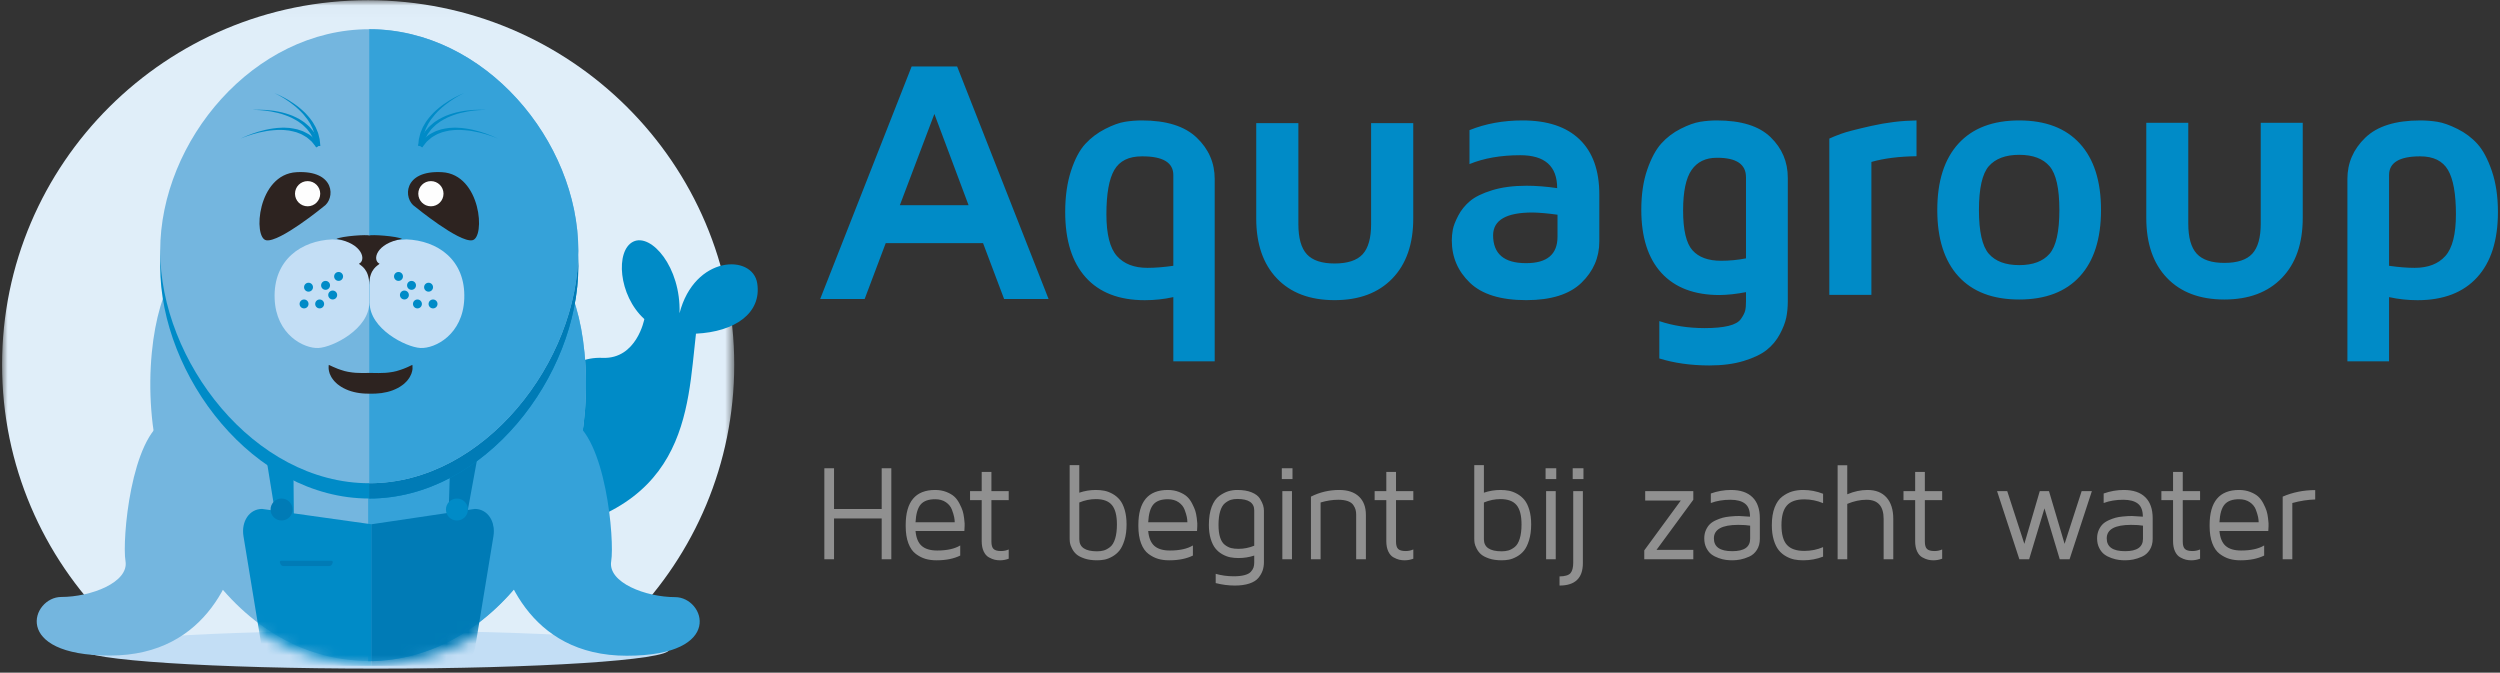 <svg xmlns="http://www.w3.org/2000/svg" xmlns:xlink="http://www.w3.org/1999/xlink" width="223" height="60" viewBox="0 0 223 60">
  <rect x="0" y="0" width="223" height="60" fill="#333333" stroke="none"/>
  <defs>
    <polygon id="logo-aquagroup-a" points="0 .02 65.309 .02 65.309 58.692 0 58.692"/>
    <path id="logo-aquagroup-c" d="M0.158,14.75 C-1.336,28.517 8.208,43.327 21.833,43.327 L21.833,43.327 C35.46,43.327 45.005,28.543 43.51,14.773 L43.51,14.773 C43.51,14.769 43.509,14.765 43.509,14.762 L43.509,14.762 C43.509,14.758 43.508,14.754 43.508,14.75 L43.508,14.75 C42.195,2.651 32.924,0.062 21.833,0.062 L21.833,0.062 C10.743,0.062 1.471,2.651 0.158,14.75 L0.158,14.75 Z"/>
    <path id="logo-aquagroup-e" d="M0.158,14.75 C-1.336,28.517 8.208,43.327 21.833,43.327 L21.833,43.327 C35.46,43.327 45.005,28.543 43.51,14.773 L43.51,14.773 C43.51,14.769 43.509,14.765 43.509,14.762 L43.509,14.762 C43.509,14.758 43.508,14.754 43.508,14.75 L43.508,14.75 C42.195,2.651 32.924,0.062 21.833,0.062 L21.833,0.062 C10.743,0.062 1.471,2.651 0.158,14.75 L0.158,14.75 Z"/>
    <path id="logo-aquagroup-g" d="M0.158,14.75 C-1.336,28.517 8.208,43.327 21.833,43.327 L21.833,43.327 C35.46,43.327 45.005,28.543 43.51,14.773 L43.51,14.773 C43.51,14.769 43.509,14.765 43.509,14.762 L43.509,14.762 C43.509,14.758 43.508,14.754 43.508,14.75 L43.508,14.75 C42.195,2.651 32.924,0.062 21.833,0.062 L21.833,0.062 C10.743,0.062 1.471,2.651 0.158,14.75 L0.158,14.75 Z"/>
    <path id="logo-aquagroup-i" d="M0.158,14.75 C-1.336,28.517 8.208,43.327 21.833,43.327 L21.833,43.327 C35.46,43.327 45.005,28.543 43.51,14.773 L43.51,14.773 C43.51,14.769 43.509,14.765 43.509,14.762 L43.509,14.762 C43.509,14.758 43.508,14.754 43.508,14.75 L43.508,14.75 C42.195,2.651 32.924,0.062 21.833,0.062 L21.833,0.062 C10.743,0.062 1.471,2.651 0.158,14.75"/>
  </defs>
  <g fill="none" fill-rule="evenodd">
    <g transform="translate(.185)">
      <mask id="logo-aquagroup-b" fill="#fff">
        <use xlink:href="#logo-aquagroup-a"/>
      </mask>
      <path fill="#E0EEF9" d="M9.564,55.531 C3.655,49.646 -6.66191746e-06,41.517 -6.66191746e-06,32.537 C-6.66191746e-06,14.578 14.62,0.02 32.654,0.02 C50.689,0.02 65.309,14.578 65.309,32.537 C65.309,41.391 61.755,49.418 55.991,55.282 C55.991,55.282 51.073,57.551 44.175,57.949 C37.276,58.347 15.859,60.328 9.564,55.531" mask="url(#logo-aquagroup-b)"/>
      <path fill="#C3DEF5" d="M59.5,57.949 C59.5,58.883 47.789,59.64 33.344,59.64 C18.898,59.64 7.188,58.883 7.188,57.949 C7.188,57.016 18.898,56.259 33.344,56.259 C47.789,56.259 59.5,57.016 59.5,57.949"/>
      <path fill="#008BC7" d="M53.564,31.921 C56.619,32.049 57.29,28.461 57.29,28.461 C54.964,26.345 54.697,22.346 56.297,21.557 C57.896,20.769 60.563,23.827 60.429,27.94 C61.763,22.76 66.962,22.628 67.362,25.283 C67.762,27.938 65.362,29.597 61.896,29.763 C61.096,36.567 61.296,46.233 45.965,47.826 L47.364,42.276 C47.364,42.276 47.232,31.655 53.564,31.921"/>
      <path fill="#74B6DF" d="M14.676,37.423 C11.483,38.896 10.697,48.196 11.009,50.046 C11.33,51.949 7.915,53.249 5.284,53.249 C2.652,53.249 0.754,58.476 9.619,58.476 C18.484,58.476 20.956,50.885 21.476,47.091 C22.916,40.569 18.274,34.435 14.676,37.423"/>
      <path fill="#74B6DF" d="M13.359,31.434 C14.528,19.378 22.781,16.798 32.654,16.798 C42.527,16.798 50.781,19.378 51.95,31.434 C53.28,45.152 44.784,58.95 32.654,58.95 C20.525,58.95 12.029,45.152 13.359,31.434"/>
      <path fill="#35A2D9" d="M51.952,31.457 C50.783,19.398 42.597,18.1 32.654,18.1 L32.654,41.031 L32.654,58.98 C44.786,58.98 53.282,45.178 51.952,31.457"/>
    </g>
    <g transform="translate(11.298 15.929)">
      <mask id="logo-aquagroup-d" fill="#fff">
        <use xlink:href="#logo-aquagroup-c"/>
      </mask>
      <polygon fill="#008BC7" points="14.919 30.872 13.432 30.978 12.466 25.003 14.871 25.175" mask="url(#logo-aquagroup-d)"/>
      <mask id="logo-aquagroup-f" fill="#fff">
        <use xlink:href="#logo-aquagroup-e"/>
      </mask>
      <polygon fill="#007BB6" points="30.173 30.986 28.689 30.854 28.862 25.159 31.263 25.029" mask="url(#logo-aquagroup-f)"/>
      <mask id="logo-aquagroup-h" fill="#fff">
        <use xlink:href="#logo-aquagroup-g"/>
      </mask>
      <path fill="#008BC7" d="M12.082,29.467 C10.948,29.467 10.204,30.585 10.421,31.905 L12.046,41.794 C12.199,42.723 13.063,43.461 13.972,43.461 L21.834,43.461 L21.834,30.835 L12.082,29.467 Z" mask="url(#logo-aquagroup-h)"/>
      <mask id="logo-aquagroup-j" fill="#fff">
        <use xlink:href="#logo-aquagroup-i"/>
      </mask>
      <path fill="#007BB6" d="M31.091,41.794 L32.717,31.905 C32.934,30.585 32.19,29.467 31.056,29.467 L21.834,30.835 L21.834,43.461 L29.166,43.461 C30.074,43.461 30.939,42.723 31.091,41.794" mask="url(#logo-aquagroup-j)"/>
    </g>
    <g transform="translate(14.262 2.593)">
      <path fill="#35A2D9" d="M36.601,34.842 C39.784,36.316 40.568,45.618 40.257,47.468 C39.937,49.371 43.342,50.671 45.965,50.671 C48.589,50.671 50.481,55.899 41.643,55.899 C32.804,55.899 30.339,48.307 29.821,44.513 C28.386,37.989 33.013,31.854 36.601,34.842"/>
      <path fill="#008BC7" d="M18.676,1.377 C8.376,1.377 0.027,11.347 0.027,21.146 C0.027,30.946 8.376,41.876 18.676,41.876 C28.975,41.876 37.324,30.946 37.324,21.146 C37.324,11.347 28.975,1.377 18.676,1.377"/>
      <path fill="#007BB6" d="M18.676,1.377 C28.975,1.377 37.324,11.347 37.324,21.146 C37.324,30.946 28.975,41.876 18.676,41.876 L18.676,1.377 Z"/>
      <path fill="#74B6DF" d="M37.324,19.783 C37.324,29.582 28.975,40.512 18.676,40.512 C8.376,40.512 0.027,29.582 0.027,19.783 C0.027,9.983 8.376,0.013 18.676,0.013 C28.975,0.013 37.324,9.983 37.324,19.783"/>
      <path fill="#35A2D9" d="M18.676,0.013 C28.975,0.013 37.324,9.983 37.324,19.783 C37.324,29.582 28.975,40.512 18.676,40.512 L18.676,0.013 Z"/>
      <path fill="#2D2320" d="M22.522,29.956 C22.522,29.956 22.527,29.991 22.531,30.053 C22.531,30.114 22.54,30.207 22.535,30.318 C22.531,30.429 22.488,30.572 22.435,30.739 C22.366,30.894 22.288,31.076 22.144,31.253 C22.111,31.299 22.073,31.344 22.035,31.391 C21.992,31.435 21.948,31.479 21.903,31.524 C21.857,31.57 21.808,31.615 21.758,31.661 C21.704,31.703 21.647,31.745 21.589,31.787 C21.358,31.959 21.072,32.104 20.76,32.225 C20.447,32.342 20.105,32.423 19.759,32.471 C19.586,32.494 19.411,32.51 19.243,32.516 C19.068,32.525 18.919,32.522 18.793,32.524 C18.539,32.525 18.169,32.52 17.827,32.472 C17.481,32.426 17.139,32.344 16.825,32.227 C16.513,32.107 16.227,31.962 15.996,31.789 C15.937,31.747 15.88,31.705 15.827,31.663 C15.776,31.617 15.727,31.573 15.681,31.526 C15.637,31.481 15.593,31.437 15.549,31.393 C15.511,31.346 15.473,31.301 15.44,31.255 C15.296,31.078 15.218,30.894 15.15,30.741 C15.101,30.578 15.063,30.442 15.054,30.324 C15.045,30.207 15.054,30.112 15.055,30.052 C15.058,29.99 15.064,29.956 15.064,29.956 C15.064,29.956 15.105,29.972 15.173,30.002 C15.239,30.034 15.343,30.075 15.454,30.131 C15.57,30.184 15.717,30.238 15.862,30.303 C15.938,30.33 16.019,30.358 16.104,30.388 C16.184,30.42 16.27,30.445 16.359,30.468 C16.404,30.48 16.445,30.495 16.488,30.508 C16.533,30.518 16.579,30.527 16.625,30.537 C16.672,30.546 16.715,30.559 16.759,30.569 C16.807,30.576 16.853,30.584 16.899,30.592 C17.081,30.627 17.272,30.644 17.463,30.661 C17.656,30.675 17.856,30.678 18.065,30.681 C18.28,30.683 18.479,30.674 18.793,30.671 C18.927,30.673 19.061,30.676 19.194,30.679 C19.309,30.68 19.416,30.683 19.521,30.682 C19.731,30.68 19.931,30.677 20.124,30.663 C20.315,30.646 20.507,30.63 20.689,30.594 C20.735,30.586 20.781,30.578 20.829,30.571 C20.873,30.561 20.917,30.549 20.963,30.54 C21.01,30.53 21.055,30.52 21.1,30.51 C21.143,30.496 21.184,30.482 21.229,30.47 C21.318,30.447 21.404,30.421 21.484,30.39 C21.569,30.36 21.65,30.332 21.725,30.305 C21.866,30.244 22.009,30.197 22.129,30.137 C22.245,30.075 22.349,30.033 22.414,30.001 C22.482,29.97 22.522,29.956 22.522,29.956"/>
      <path fill="#C3DEF5" d="M15.397 18.76C12.646 18.862 10.106 20.559 10.236 24.049 10.356 27.259 12.849 28.512 14.142 28.447 15.437 28.382 18.677 26.738 18.677 24.411 18.676 21.73 18.676 19.109 18.676 19.109 17.486 18.944 15.397 18.76 15.397 18.76M21.991 18.76C24.741 18.862 27.281 20.559 27.151 24.049 27.031 27.259 24.538 28.512 23.245 28.447 21.95 28.382 18.71 26.738 18.711 24.411 18.711 21.73 18.712 19.029 18.712 19.029 19.91 18.882 21.991 18.76 21.991 18.76"/>
      <path fill="#008BC7" d="M13.96,10.564 C13.96,10.564 13.887,10.471 13.759,10.309 C13.694,10.231 13.621,10.121 13.526,10.023 C13.426,9.936 13.314,9.839 13.191,9.732 C13.069,9.622 12.895,9.547 12.734,9.442 C12.569,9.339 12.365,9.289 12.17,9.204 C11.965,9.144 11.747,9.097 11.525,9.054 C11.299,9.038 11.07,8.989 10.837,8.999 C10.605,8.995 10.372,8.996 10.143,9.022 C9.913,9.034 9.689,9.072 9.471,9.105 C9.037,9.177 8.637,9.277 8.299,9.378 C7.621,9.58 7.189,9.776 7.189,9.776 C7.189,9.776 7.61,9.558 8.279,9.319 C8.614,9.2 9.012,9.077 9.447,8.982 C9.666,8.936 9.891,8.886 10.125,8.861 C10.357,8.822 10.596,8.809 10.836,8.8 C11.076,8.777 11.317,8.815 11.555,8.819 C11.79,8.852 12.024,8.89 12.246,8.943 C12.46,9.021 12.682,9.066 12.869,9.167 C13.053,9.272 13.242,9.344 13.392,9.462 C13.541,9.581 13.679,9.691 13.801,9.787 C13.91,9.89 13.982,9.989 14.053,10.065 C14.189,10.221 14.266,10.31 14.266,10.31 L13.96,10.564 Z"/>
      <path fill="#008BC7" d="M13.925,10.502 C13.925,10.502 13.891,10.394 13.831,10.206 C13.801,10.112 13.765,9.997 13.723,9.866 C13.664,9.753 13.597,9.626 13.525,9.486 C13.466,9.339 13.336,9.211 13.232,9.059 C13.131,8.9 12.973,8.777 12.83,8.631 C12.69,8.48 12.5,8.376 12.331,8.241 C12.146,8.128 11.953,8.017 11.755,7.918 C11.55,7.833 11.351,7.73 11.139,7.667 C10.932,7.592 10.724,7.529 10.519,7.481 C10.111,7.375 9.721,7.316 9.385,7.274 C8.712,7.199 8.257,7.216 8.257,7.216 C8.257,7.216 8.709,7.174 9.39,7.212 C9.73,7.236 10.127,7.273 10.546,7.358 C10.757,7.396 10.972,7.448 11.188,7.513 C11.409,7.565 11.619,7.659 11.836,7.736 C12.047,7.827 12.255,7.931 12.455,8.04 C12.641,8.171 12.847,8.272 13.007,8.424 C13.169,8.571 13.345,8.696 13.465,8.861 C13.59,9.021 13.734,9.15 13.815,9.316 C13.906,9.474 13.99,9.619 14.064,9.747 C14.113,9.876 14.156,9.988 14.192,10.081 C14.261,10.266 14.301,10.372 14.301,10.372 L13.925,10.502 Z"/>
      <path fill="#008BC7" d="M13.914 10.45C13.914 10.45 13.911 10.348 13.905 10.171 13.9 10.083 13.902 9.972 13.89 9.853 13.869 9.741 13.844 9.614 13.818 9.476 13.801 9.335 13.727 9.189 13.68 9.029 13.636 8.866 13.539 8.715 13.462 8.548 13.386 8.379 13.264 8.229 13.164 8.062 13.05 7.904 12.922 7.75 12.795 7.597 12.654 7.456 12.527 7.299 12.377 7.171 12.232 7.036 12.088 6.906 11.938 6.791 11.646 6.551 11.35 6.356 11.095 6.192 10.578 5.872 10.205 5.708 10.205 5.708 10.205 5.708 10.587 5.849 11.126 6.138 11.392 6.287 11.703 6.465 12.014 6.69 12.173 6.797 12.328 6.921 12.484 7.049 12.646 7.171 12.786 7.323 12.94 7.46 13.081 7.61 13.223 7.762 13.352 7.92 13.469 8.087 13.606 8.238 13.698 8.412 13.791 8.584 13.904 8.741 13.963 8.913 14.026 9.083 14.112 9.232 14.144 9.394 14.183 9.552 14.219 9.697 14.251 9.826 14.271 9.952 14.275 10.057 14.285 10.146 14.302 10.323 14.312 10.424 14.312 10.424L13.914 10.45zM23.085 10.31C23.085 10.31 23.163 10.221 23.298 10.065 23.37 9.989 23.442 9.89 23.551 9.787 23.672 9.691 23.81 9.581 23.96 9.462 24.109 9.344 24.298 9.272 24.483 9.167 24.669 9.066 24.891 9.021 25.105 8.942 25.327 8.89 25.561 8.852 25.796 8.819 26.034 8.815 26.275 8.777 26.515 8.8 26.755 8.809 26.994 8.822 27.226 8.861 27.46 8.886 27.686 8.937 27.904 8.981 28.34 9.077 28.737 9.2 29.072 9.319 29.741 9.558 30.162 9.776 30.162 9.776 30.162 9.776 29.73 9.58 29.052 9.378 28.714 9.277 28.314 9.177 27.88 9.105 27.662 9.072 27.439 9.034 27.208 9.022 26.979 8.996 26.746 8.995 26.514 8.999 26.281 8.989 26.052 9.038 25.826 9.054 25.604 9.097 25.386 9.144 25.181 9.204 24.986 9.289 24.782 9.339 24.617 9.442 24.456 9.547 24.282 9.622 24.161 9.732 24.038 9.839 23.925 9.936 23.825 10.023 23.73 10.121 23.657 10.231 23.592 10.309 23.465 10.471 23.392 10.564 23.392 10.564L23.085 10.31z"/>
      <path fill="#008BC7" d="M23.05,10.372 C23.05,10.372 23.09,10.266 23.16,10.081 C23.195,9.988 23.238,9.876 23.287,9.747 C23.361,9.619 23.445,9.474 23.536,9.316 C23.617,9.15 23.761,9.021 23.886,8.861 C24.006,8.696 24.182,8.571 24.344,8.424 C24.504,8.272 24.71,8.171 24.896,8.04 C25.097,7.931 25.304,7.827 25.515,7.736 C25.732,7.659 25.943,7.565 26.163,7.513 C26.379,7.448 26.594,7.396 26.805,7.358 C27.224,7.273 27.621,7.236 27.961,7.212 C28.642,7.174 29.094,7.216 29.094,7.216 C29.094,7.216 28.64,7.199 27.966,7.274 C27.631,7.316 27.24,7.375 26.832,7.481 C26.627,7.529 26.419,7.592 26.212,7.667 C26.001,7.73 25.802,7.833 25.596,7.918 C25.398,8.017 25.205,8.128 25.021,8.241 C24.851,8.376 24.662,8.48 24.521,8.631 C24.378,8.777 24.22,8.9 24.12,9.058 C24.015,9.211 23.885,9.339 23.826,9.486 C23.754,9.626 23.687,9.753 23.628,9.866 C23.587,9.997 23.55,10.112 23.52,10.206 C23.461,10.394 23.427,10.502 23.427,10.502 L23.05,10.372 Z"/>
      <path fill="#008BC7" d="M23.039,10.424 C23.039,10.424 23.049,10.323 23.066,10.146 C23.076,10.058 23.08,9.952 23.1,9.826 C23.132,9.697 23.168,9.552 23.207,9.394 C23.239,9.232 23.325,9.083 23.388,8.913 C23.447,8.741 23.56,8.584 23.653,8.412 C23.745,8.238 23.882,8.087 23.999,7.92 C24.128,7.762 24.27,7.61 24.411,7.46 C24.565,7.323 24.705,7.171 24.867,7.049 C25.023,6.921 25.178,6.797 25.337,6.69 C25.648,6.465 25.959,6.287 26.225,6.138 C26.764,5.849 27.146,5.708 27.146,5.708 C27.146,5.708 26.773,5.872 26.256,6.192 C26.001,6.356 25.705,6.551 25.413,6.791 C25.264,6.906 25.119,7.036 24.974,7.171 C24.824,7.299 24.697,7.455 24.556,7.597 C24.429,7.75 24.302,7.904 24.188,8.062 C24.087,8.229 23.965,8.379 23.889,8.548 C23.813,8.715 23.715,8.866 23.671,9.029 C23.624,9.189 23.55,9.335 23.533,9.476 C23.507,9.614 23.483,9.741 23.461,9.853 C23.449,9.972 23.451,10.083 23.447,10.171 C23.441,10.348 23.437,10.45 23.437,10.45 L23.039,10.424 Z"/>
      <path fill="#2D2320" d="M14.576,15.853 C15.673,15.156 15.673,12.566 12.183,12.766 C8.694,12.965 8.295,18.641 9.492,18.84 C10.688,19.04 14.576,15.853 14.576,15.853"/>
      <path fill="#FEFEFE" d="M14.302,14.686 C14.302,14.065 13.799,13.562 13.177,13.562 C12.556,13.562 12.052,14.065 12.052,14.686 C12.052,15.306 12.556,15.809 13.177,15.809 C13.799,15.809 14.302,15.306 14.302,14.686"/>
      <path fill="#2D2320" d="M22.775,15.853 C21.679,15.156 21.679,12.566 25.168,12.766 C28.657,12.965 29.056,18.641 27.859,18.84 C26.663,19.04 22.775,15.853 22.775,15.853"/>
      <path fill="#FEFEFE" d="M23.049,14.686 C23.049,14.065 23.553,13.562 24.174,13.562 C24.795,13.562 25.299,14.065 25.299,14.686 C25.299,15.306 24.795,15.809 24.174,15.809 C23.553,15.809 23.049,15.306 23.049,14.686"/>
      <path fill="#2D2320" d="M21.6,18.718 C21.154,18.466 18.815,18.306 18.676,18.42 C18.536,18.306 16.197,18.466 15.751,18.718 C18.091,19.12 18.425,20.63 17.756,20.932 C17.868,21.083 18.676,21.36 18.676,22.819 C18.676,21.36 19.483,21.083 19.595,20.932 C18.926,20.63 19.26,19.12 21.6,18.718"/>
      <path fill="#008BC7" d="M13.657 23.025C13.657 22.805 13.479 22.627 13.258 22.627 13.038 22.627 12.86 22.805 12.86 23.025 12.86 23.245 13.038 23.423 13.258 23.423 13.479 23.423 13.657 23.245 13.657 23.025M13.258 24.519C13.258 24.299 13.08 24.121 12.859 24.121 12.639 24.121 12.461 24.299 12.461 24.519 12.461 24.739 12.639 24.917 12.859 24.917 13.08 24.917 13.258 24.739 13.258 24.519M15.813 23.722C15.813 23.502 15.634 23.324 15.414 23.324 15.194 23.324 15.015 23.502 15.015 23.722 15.015 23.942 15.194 24.12 15.414 24.12 15.634 24.12 15.813 23.942 15.813 23.722M14.65 24.519C14.65 24.299 14.471 24.121 14.251 24.121 14.031 24.121 13.852 24.299 13.852 24.519 13.852 24.739 14.031 24.917 14.251 24.917 14.471 24.917 14.65 24.739 14.65 24.519M16.34 22.065C16.34 21.845 16.161 21.666 15.941 21.666 15.721 21.666 15.542 21.845 15.542 22.065 15.542 22.285 15.721 22.463 15.941 22.463 16.161 22.463 16.34 22.285 16.34 22.065M15.177 22.861C15.177 22.641 14.998 22.463 14.778 22.463 14.558 22.463 14.38 22.641 14.38 22.861 14.38 23.081 14.558 23.26 14.778 23.26 14.998 23.26 15.177 23.081 15.177 22.861M23.568 23.025C23.568 22.805 23.746 22.627 23.966 22.627 24.187 22.627 24.365 22.805 24.365 23.025 24.365 23.245 24.187 23.423 23.966 23.423 23.746 23.423 23.568 23.245 23.568 23.025M23.966 24.519C23.966 24.299 24.145 24.121 24.365 24.121 24.585 24.121 24.764 24.299 24.764 24.519 24.764 24.739 24.585 24.917 24.365 24.917 24.145 24.917 23.966 24.739 23.966 24.519M21.412 23.722C21.412 23.502 21.59 23.324 21.811 23.324 22.031 23.324 22.209 23.502 22.209 23.722 22.209 23.942 22.031 24.12 21.811 24.12 21.59 24.12 21.412 23.942 21.412 23.722M22.575 24.519C22.575 24.299 22.753 24.121 22.974 24.121 23.194 24.121 23.372 24.299 23.372 24.519 23.372 24.739 23.194 24.917 22.974 24.917 22.753 24.917 22.575 24.739 22.575 24.519M20.885 22.065C20.885 21.845 21.063 21.666 21.283 21.666 21.504 21.666 21.682 21.845 21.682 22.065 21.682 22.285 21.504 22.463 21.283 22.463 21.063 22.463 20.885 22.285 20.885 22.065M22.048 22.861C22.048 22.641 22.226 22.463 22.446 22.463 22.667 22.463 22.845 22.641 22.845 22.861 22.845 23.081 22.667 23.26 22.446 23.26 22.226 23.26 22.048 23.081 22.048 22.861"/>
      <path fill="#007BB6" d="M15.095,47.9 L11.026,47.9 C10.922,47.9 10.806,47.828 10.767,47.739 L10.709,47.607 C10.667,47.509 10.724,47.427 10.837,47.427 L15.284,47.427 C15.397,47.427 15.454,47.509 15.412,47.607 L15.354,47.739 C15.315,47.828 15.199,47.9 15.095,47.9"/>
      <path fill="#008BC7" d="M27.479,42.856 C27.479,42.315 27.04,41.876 26.498,41.876 C25.956,41.876 25.516,42.315 25.516,42.856 C25.516,43.397 25.956,43.836 26.498,43.836 C27.04,43.836 27.479,43.397 27.479,42.856"/>
      <path fill="#007BB6" d="M11.835,42.856 C11.835,42.315 11.395,41.876 10.853,41.876 C10.311,41.876 9.872,42.315 9.872,42.856 C9.872,43.397 10.311,43.836 10.853,43.836 C11.395,43.836 11.835,43.397 11.835,42.856"/>
    </g>
    <path fill="#008BC7" d="M73.16 26.671L81.319 5.927 85.376 5.927 93.534 26.671 89.567 26.671 87.689 21.69 79.005 21.69 77.127 26.671 73.16 26.671zM80.267 18.304L86.397 18.304 83.347 10.164 80.267 18.304zM95.016 18.911C95.016 17.525 95.188 16.302 95.533 15.245 95.878 14.187 96.303 13.385 96.808 12.838 97.313 12.291 97.903 11.846 98.578 11.502 99.253 11.158 99.841 10.945 100.341 10.864 100.841 10.783 101.346 10.743 101.856 10.743 104.046 10.743 105.676 11.254 106.746 12.276 107.816 13.298 108.351 14.528 108.351 15.966L108.351 32.228 104.661 32.228 104.661 26.503C103.841 26.685 102.991 26.777 102.111 26.777 99.821 26.777 98.066 26.098 96.846 24.742 95.626 23.386 95.016 21.442 95.016 18.911zM98.691 19.109C98.691 20.89 99.003 22.133 99.628 22.836 100.253 23.54 101.161 23.892 102.351 23.892 103.031 23.892 103.801 23.831 104.661 23.709L104.661 15.617C104.661 14.503 103.741 13.946 101.901 13.946 101.891 13.946 101.876 13.946 101.856 13.946 100.686 13.946 99.866 14.351 99.396 15.161 98.926 15.971 98.691 17.287 98.691 19.109zM112.056 19.488L112.056 10.986 115.815 10.986 115.815 19.99C115.815 21.237 116.068 22.134 116.573 22.682 117.078 23.229 117.902 23.503 119.044 23.503 120.206 23.503 121.04 23.229 121.545 22.682 122.05 22.134 122.303 21.237 122.303 19.99L122.303 10.986 126.062 10.986 126.062 19.488C126.062 21.769 125.441 23.554 124.198 24.841 122.955 26.129 121.237 26.773 119.044 26.773 116.851 26.773 115.138 26.129 113.905 24.841 112.672 23.554 112.056 21.769 112.056 19.488zM129.501 21.45C129.501 21.135 129.532 20.813 129.592 20.484 129.653 20.154 129.812 19.741 130.07 19.244 130.327 18.748 130.679 18.312 131.123 17.936 131.568 17.561 132.225 17.239 133.094 16.971 133.963 16.702 134.989 16.568 136.171 16.568 137.02 16.568 137.929 16.639 138.899 16.781 138.899 14.824 137.803 13.845 135.61 13.845 133.872 13.845 132.361 14.109 131.078 14.636L131.078 11.609C132.503 11.031 134.084 10.743 135.822 10.743 138.035 10.743 139.728 11.308 140.9 12.438 142.073 13.569 142.659 15.204 142.659 17.343L142.659 21.541C142.659 22.971 142.126 24.2 141.06 25.229 139.993 26.258 138.354 26.773 136.141 26.773 133.867 26.773 132.192 26.256 131.116 25.222 130.039 24.187 129.501 22.93 129.501 21.45zM133.185 20.978C133.185 22.641 134.16 23.473 136.11 23.473L136.141 23.473C138 23.473 138.93 22.687 138.93 21.115L138.93 19.153C138.061 19.031 137.318 18.966 136.701 18.955 134.367 18.955 133.195 19.63 133.185 20.978zM146.404 18.712C146.404 17.343 146.581 16.149 146.935 15.13 147.289 14.111 147.708 13.333 148.193 12.796 148.678 12.258 149.252 11.822 149.914 11.488 150.575 11.153 151.154 10.945 151.649 10.864 152.144 10.783 152.64 10.743 153.135 10.743 155.307 10.743 156.907 11.239 157.932 12.233 158.958 13.227 159.471 14.433 159.471 15.853L159.471 26.91C159.471 27.407 159.425 27.878 159.335 28.324 159.244 28.77 159.052 29.267 158.758 29.815 158.465 30.362 158.076 30.829 157.591 31.214 157.106 31.599 156.424 31.926 155.545 32.195 154.666 32.464 153.645 32.598 152.483 32.598 150.846 32.598 149.355 32.39 148.011 31.974L148.011 28.644C149.254 29.059 150.603 29.267 152.058 29.267 152.928 29.267 153.635 29.201 154.181 29.069 154.726 28.938 155.098 28.73 155.295 28.446 155.492 28.162 155.616 27.921 155.666 27.723 155.717 27.526 155.742 27.255 155.742 26.91L155.742 26.058C154.913 26.22 154.13 26.307 153.392 26.317 151.139 26.317 149.411 25.663 148.208 24.355 147.006 23.047 146.404 21.166 146.404 18.712zM150.133 18.773C150.133 20.517 150.411 21.701 150.967 22.324 151.523 22.948 152.372 23.26 153.514 23.26 154.272 23.26 155.014 23.189 155.742 23.047L155.742 15.807C155.742 14.651 154.888 14.073 153.18 14.073 153.16 14.073 153.145 14.073 153.135 14.073 152.144 14.073 151.397 14.436 150.891 15.161 150.386 15.886 150.133 17.09 150.133 18.773zM163.175 26.301L163.175 12.361C163.429 12.241 163.78 12.099 164.228 11.934 164.675 11.769 165.575 11.534 166.928 11.23 168.28 10.925 169.622 10.763 170.954 10.743L170.954 13.935C169.388 13.955 168.046 14.125 166.928 14.445L166.928 26.301 163.175 26.301zM174.694 24.651C173.436 23.274 172.806 21.3 172.806 18.729 172.806 16.158 173.436 14.184 174.694 12.808 175.953 11.431 177.758 10.743 180.109 10.743 182.46 10.743 184.265 11.431 185.523 12.808 186.782 14.184 187.411 16.158 187.411 18.729 187.411 21.3 186.782 23.274 185.523 24.651 184.265 26.028 182.46 26.716 180.109 26.716 177.758 26.716 175.953 26.028 174.694 24.651zM177.398 14.827C176.814 15.505 176.522 16.808 176.522 18.737 176.522 20.665 176.816 21.966 177.405 22.639 177.994 23.312 178.898 23.649 180.116 23.649 181.335 23.649 182.236 23.312 182.82 22.639 183.404 21.966 183.696 20.665 183.696 18.737 183.696 16.808 183.404 15.505 182.82 14.827 182.236 14.149 181.335 13.81 180.116 13.81 178.898 13.81 177.992 14.149 177.398 14.827zM191.449 19.443L191.449 10.955 195.194 10.955 195.194 19.944C195.194 21.189 195.446 22.085 195.949 22.631 196.453 23.178 197.273 23.451 198.411 23.451 199.569 23.451 200.4 23.178 200.903 22.631 201.407 22.085 201.658 21.189 201.658 19.944L201.658 10.955 205.404 10.955 205.404 19.443C205.404 21.72 204.785 23.502 203.546 24.788 202.308 26.073 200.596 26.716 198.411 26.716 196.226 26.716 194.52 26.073 193.291 24.788 192.063 23.502 191.449 21.72 191.449 19.443zM209.388 32.228L209.388 15.966C209.388 14.538 209.919 13.311 210.982 12.284 212.044 11.256 213.678 10.743 215.883 10.743 216.396 10.743 216.907 10.783 217.416 10.864 217.924 10.945 218.523 11.158 219.213 11.502 219.902 11.846 220.494 12.291 220.987 12.838 221.481 13.385 221.909 14.187 222.271 15.245 222.634 16.302 222.815 17.525 222.815 18.911 222.815 21.442 222.196 23.386 220.957 24.742 219.719 26.098 217.947 26.777 215.641 26.777 214.775 26.777 213.929 26.685 213.104 26.503L213.104 32.228 209.388 32.228zM213.104 23.709C213.959 23.831 214.72 23.892 215.384 23.892 216.582 23.892 217.496 23.54 218.125 22.836 218.755 22.133 219.069 20.89 219.069 19.109 219.069 17.287 218.833 15.971 218.359 15.161 217.886 14.351 217.061 13.946 215.883 13.946 214.03 13.946 213.104 14.503 213.104 15.617L213.104 23.709z"/>
    <path fill="#909090" d="M73.531,49.884 L73.531,41.768 L74.396,41.768 L74.396,45.404 L78.647,45.404 L78.647,41.768 L79.506,41.768 L79.506,49.884 L78.647,49.884 L78.647,46.248 L74.396,46.248 L74.396,49.884 L73.531,49.884 Z M80.788,46.925 L80.788,46.836 C80.788,44.748 81.663,43.705 83.413,43.705 C83.779,43.705 84.111,43.763 84.41,43.88 C84.708,43.997 84.945,44.134 85.12,44.293 C85.295,44.451 85.449,44.658 85.582,44.914 C85.714,45.169 85.809,45.386 85.866,45.564 C85.922,45.743 85.966,45.958 85.997,46.212 C86.028,46.458 86.044,46.612 86.044,46.675 L86.044,46.937 L86.02,47.365 L81.665,47.365 C81.719,47.975 81.902,48.417 82.214,48.693 C82.526,48.968 82.988,49.106 83.6,49.106 C84.469,49.106 85.153,48.955 85.652,48.654 L85.652,49.557 C85.075,49.838 84.376,49.979 83.553,49.979 L83.518,49.979 C83.167,49.979 82.846,49.936 82.553,49.851 C82.261,49.766 81.974,49.619 81.691,49.409 C81.408,49.199 81.187,48.883 81.027,48.461 C80.867,48.039 80.788,47.527 80.788,46.925 Z M81.665,46.586 L85.161,46.586 C85.161,46.448 85.144,46.293 85.111,46.123 C85.078,45.953 85.012,45.734 84.912,45.466 C84.813,45.199 84.634,44.976 84.375,44.798 C84.115,44.62 83.795,44.531 83.413,44.531 C82.82,44.531 82.391,44.687 82.124,45 C81.857,45.313 81.704,45.842 81.665,46.586 Z M86.528,44.614 L86.528,43.812 L87.568,43.812 L87.568,42.094 L88.434,42.094 L88.434,43.812 L89.977,43.812 L89.977,44.614 L88.434,44.614 L88.434,48.315 C88.434,48.624 88.497,48.841 88.624,48.966 C88.75,49.091 88.974,49.153 89.293,49.153 C89.539,49.153 89.767,49.106 89.977,49.011 L89.977,49.836 C89.724,49.931 89.471,49.979 89.217,49.979 L89.188,49.979 C89.028,49.979 88.872,49.961 88.72,49.926 C88.568,49.89 88.397,49.82 88.206,49.715 C88.015,49.61 87.861,49.433 87.744,49.186 C87.627,48.938 87.568,48.632 87.568,48.268 L87.568,44.614 L86.528,44.614 Z M95.414,48.06 L95.414,41.488 L96.273,41.488 L96.273,43.948 C96.753,43.786 97.244,43.705 97.747,43.705 C98.02,43.705 98.276,43.728 98.516,43.776 C98.755,43.823 98.999,43.917 99.247,44.055 C99.494,44.194 99.707,44.372 99.887,44.59 C100.066,44.808 100.211,45.104 100.322,45.478 C100.433,45.853 100.489,46.283 100.489,46.771 C100.489,47.305 100.428,47.774 100.305,48.176 C100.182,48.578 100.031,48.89 99.852,49.112 C99.672,49.333 99.457,49.514 99.206,49.652 C98.954,49.791 98.722,49.88 98.51,49.92 C98.297,49.959 98.08,49.979 97.858,49.979 C97.425,49.979 97.049,49.925 96.729,49.816 C96.41,49.707 96.17,49.581 96.01,49.438 C95.851,49.296 95.721,49.125 95.622,48.927 C95.522,48.729 95.463,48.566 95.443,48.437 C95.424,48.308 95.414,48.183 95.414,48.06 Z M96.273,48.107 C96.277,48.82 96.805,49.177 97.858,49.177 C98.08,49.177 98.281,49.151 98.46,49.1 C98.639,49.048 98.826,48.947 99.018,48.797 C99.211,48.646 99.361,48.399 99.469,48.054 C99.576,47.709 99.629,47.281 99.629,46.771 C99.629,45.982 99.481,45.41 99.185,45.053 C98.889,44.697 98.409,44.519 97.747,44.519 C97.252,44.519 96.761,44.62 96.273,44.822 L96.273,48.107 Z M101.542,46.925 L101.542,46.836 C101.542,44.748 102.417,43.705 104.167,43.705 C104.534,43.705 104.866,43.763 105.164,43.88 C105.462,43.997 105.699,44.134 105.874,44.293 C106.05,44.451 106.204,44.658 106.336,44.914 C106.469,45.169 106.563,45.386 106.62,45.564 C106.676,45.743 106.72,45.958 106.751,46.212 C106.783,46.458 106.798,46.612 106.798,46.675 L106.798,46.937 L106.775,47.365 L102.419,47.365 C102.474,47.975 102.657,48.417 102.969,48.693 C103.28,48.968 103.742,49.106 104.354,49.106 C105.224,49.106 105.908,48.955 106.407,48.654 L106.407,49.557 C105.83,49.838 105.13,49.979 104.308,49.979 L104.272,49.979 C103.922,49.979 103.6,49.936 103.308,49.851 C103.015,49.766 102.728,49.619 102.445,49.409 C102.163,49.199 101.942,48.883 101.782,48.461 C101.622,48.039 101.542,47.527 101.542,46.925 Z M102.419,46.586 L105.915,46.586 C105.915,46.448 105.899,46.293 105.866,46.123 C105.833,45.953 105.766,45.734 105.667,45.466 C105.568,45.199 105.388,44.976 105.129,44.798 C104.87,44.62 104.549,44.531 104.167,44.531 C103.575,44.531 103.145,44.687 102.878,45 C102.611,45.313 102.458,45.842 102.419,46.586 Z M107.832,46.818 C107.832,46.184 107.916,45.647 108.083,45.205 C108.251,44.763 108.476,44.441 108.759,44.239 C109.041,44.037 109.31,43.898 109.565,43.82 C109.821,43.743 110.089,43.705 110.369,43.705 C110.88,43.705 111.309,43.777 111.656,43.921 C112.003,44.066 112.246,44.252 112.387,44.48 C112.527,44.708 112.621,44.905 112.67,45.071 C112.719,45.238 112.743,45.402 112.743,45.564 L112.743,50.139 C112.743,50.409 112.705,50.656 112.629,50.882 C112.553,51.108 112.427,51.329 112.252,51.545 C112.077,51.761 111.809,51.929 111.448,52.05 C111.088,52.17 110.652,52.231 110.141,52.231 C109.584,52.231 109.017,52.158 108.44,52.011 L108.44,51.185 C108.951,51.332 109.487,51.405 110.048,51.405 C110.43,51.405 110.75,51.37 111.01,51.301 C111.269,51.232 111.457,51.133 111.574,51.004 C111.691,50.875 111.771,50.747 111.814,50.621 C111.856,50.494 111.878,50.341 111.878,50.163 L111.878,49.557 C111.43,49.704 110.962,49.777 110.475,49.777 C110.21,49.777 109.962,49.754 109.732,49.709 C109.502,49.663 109.267,49.573 109.028,49.438 C108.788,49.304 108.582,49.129 108.411,48.915 C108.239,48.702 108.1,48.416 107.993,48.06 C107.885,47.703 107.832,47.289 107.832,46.818 Z M108.691,46.818 C108.691,47.274 108.739,47.649 108.835,47.944 C108.93,48.239 109.07,48.458 109.256,48.601 C109.441,48.743 109.627,48.838 109.814,48.886 C110.001,48.933 110.221,48.957 110.475,48.957 C110.954,48.957 111.422,48.864 111.878,48.678 L111.878,45.529 C111.878,44.847 111.375,44.507 110.369,44.507 C110.155,44.507 109.964,44.532 109.796,44.584 C109.629,44.635 109.453,44.734 109.27,44.881 C109.087,45.028 108.945,45.265 108.843,45.594 C108.742,45.923 108.691,46.331 108.691,46.818 Z M114.338,42.73 L114.338,41.768 L115.291,41.768 L115.291,42.73 L114.338,42.73 Z M114.385,43.812 L115.244,43.812 L115.244,49.884 L114.385,49.884 L114.385,43.812 Z M116.937,49.884 L116.937,44.299 C117.721,43.903 118.563,43.705 119.463,43.705 C120.215,43.705 120.799,43.899 121.214,44.287 C121.629,44.675 121.837,45.222 121.837,45.927 L121.837,49.884 L120.971,49.884 L120.971,45.927 C120.971,45.756 120.954,45.605 120.919,45.472 C120.884,45.34 120.816,45.198 120.714,45.047 C120.613,44.897 120.449,44.781 120.223,44.7 C119.997,44.619 119.712,44.578 119.369,44.578 C118.867,44.578 118.342,44.659 117.797,44.822 L117.797,49.884 L116.937,49.884 Z M122.618,44.614 L122.618,43.812 L123.659,43.812 L123.659,42.094 L124.524,42.094 L124.524,43.812 L126.068,43.812 L126.068,44.614 L124.524,44.614 L124.524,48.315 C124.524,48.624 124.588,48.841 124.714,48.966 C124.841,49.091 125.064,49.153 125.384,49.153 C125.629,49.153 125.857,49.106 126.068,49.011 L126.068,49.836 C125.815,49.931 125.561,49.979 125.308,49.979 L125.279,49.979 C125.119,49.979 124.963,49.961 124.811,49.926 C124.659,49.89 124.487,49.82 124.296,49.715 C124.105,49.61 123.951,49.433 123.834,49.186 C123.718,48.938 123.659,48.632 123.659,48.268 L123.659,44.614 L122.618,44.614 Z M131.505,48.06 L131.505,41.488 L132.364,41.488 L132.364,43.948 C132.844,43.786 133.335,43.705 133.837,43.705 C134.11,43.705 134.367,43.728 134.606,43.776 C134.846,43.823 135.09,43.917 135.337,44.055 C135.585,44.194 135.798,44.372 135.977,44.59 C136.157,44.808 136.302,45.104 136.413,45.478 C136.524,45.853 136.58,46.283 136.58,46.771 C136.58,47.305 136.518,47.774 136.395,48.176 C136.273,48.578 136.122,48.89 135.942,49.112 C135.763,49.333 135.548,49.514 135.296,49.652 C135.045,49.791 134.813,49.88 134.601,49.92 C134.388,49.959 134.171,49.979 133.949,49.979 C133.516,49.979 133.14,49.925 132.82,49.816 C132.501,49.707 132.261,49.581 132.101,49.438 C131.941,49.296 131.812,49.125 131.712,48.927 C131.613,48.729 131.553,48.566 131.534,48.437 C131.514,48.308 131.505,48.183 131.505,48.06 Z M132.364,48.107 C132.368,48.82 132.896,49.177 133.949,49.177 C134.171,49.177 134.372,49.151 134.551,49.1 C134.73,49.048 134.916,48.947 135.109,48.797 C135.302,48.646 135.452,48.399 135.559,48.054 C135.667,47.709 135.72,47.281 135.72,46.771 C135.72,45.982 135.572,45.41 135.276,45.053 C134.98,44.697 134.5,44.519 133.837,44.519 C133.342,44.519 132.851,44.62 132.364,44.822 L132.364,48.107 Z M137.866,42.73 L137.866,41.768 L138.819,41.768 L138.819,42.73 L137.866,42.73 Z M137.913,43.812 L138.772,43.812 L138.772,49.884 L137.913,49.884 L137.913,43.812 Z M139.11,51.417 C139.605,51.409 139.933,51.31 140.092,51.12 C140.252,50.93 140.332,50.619 140.332,50.187 L140.332,43.812 L141.192,43.812 L141.192,50.234 C141.192,51.565 140.498,52.231 139.11,52.231 L139.11,51.417 Z M140.285,42.73 L140.285,41.768 L141.244,41.768 L141.244,42.73 L140.285,42.73 Z M146.669,49.884 L146.669,49.094 L149.926,44.649 L146.751,44.649 L146.751,43.812 L151.043,43.812 L151.043,44.578 L147.763,49.046 L151.043,49.046 L151.043,49.884 L146.669,49.884 Z M152.02,48.024 C152.02,47.747 152.07,47.498 152.169,47.279 C152.268,47.059 152.39,46.88 152.534,46.744 C152.679,46.607 152.862,46.49 153.084,46.393 C153.306,46.296 153.503,46.225 153.675,46.179 C153.846,46.134 154.05,46.099 154.286,46.075 C154.521,46.052 154.689,46.038 154.788,46.034 C154.888,46.03 155.006,46.028 155.142,46.028 L156.101,46.087 C156.101,45.545 155.954,45.157 155.659,44.926 C155.365,44.694 154.93,44.578 154.353,44.578 C153.706,44.578 153.123,44.675 152.605,44.869 L152.605,44.02 C153.193,43.81 153.791,43.705 154.4,43.705 C155.238,43.705 155.877,43.919 156.317,44.349 C156.758,44.779 156.978,45.408 156.978,46.236 L156.978,48.06 C156.978,48.448 156.889,48.78 156.712,49.055 C156.535,49.33 156.307,49.529 156.028,49.652 C155.749,49.775 155.488,49.86 155.244,49.908 C155.001,49.955 154.76,49.979 154.522,49.979 C154.339,49.979 154.151,49.967 153.958,49.943 C153.765,49.92 153.547,49.865 153.303,49.78 C153.06,49.695 152.848,49.586 152.669,49.453 C152.49,49.32 152.337,49.13 152.21,48.883 C152.083,48.635 152.02,48.349 152.02,48.024 Z M152.879,48.024 C152.879,48.785 153.421,49.165 154.505,49.165 L154.522,49.165 C155.583,49.165 156.113,48.797 156.113,48.06 L156.113,46.889 C155.848,46.842 155.493,46.818 155.049,46.818 C153.602,46.818 152.879,47.22 152.879,48.024 Z M158.047,46.842 C158.047,46.224 158.131,45.698 158.298,45.264 C158.466,44.831 158.693,44.507 158.98,44.293 C159.266,44.079 159.559,43.927 159.859,43.838 C160.16,43.749 160.489,43.705 160.848,43.705 C161.448,43.705 162.038,43.818 162.619,44.043 L162.619,44.881 C162.077,44.655 161.518,44.542 160.941,44.542 C160.232,44.542 159.715,44.725 159.392,45.089 C159.068,45.453 158.906,46.038 158.906,46.842 C158.906,47.654 159.068,48.24 159.392,48.601 C159.715,48.961 160.232,49.141 160.941,49.141 C161.541,49.141 162.101,49.028 162.619,48.803 L162.619,49.652 C162.062,49.87 161.471,49.979 160.848,49.979 C160.567,49.979 160.305,49.955 160.061,49.908 C159.818,49.86 159.568,49.765 159.313,49.623 C159.058,49.48 158.84,49.297 158.661,49.073 C158.482,48.849 158.334,48.547 158.219,48.167 C158.104,47.787 158.047,47.345 158.047,46.842 Z M163.916,49.884 L163.916,41.5 L164.775,41.5 L164.775,44.091 C165.38,43.833 165.982,43.705 166.582,43.705 C167.315,43.705 167.881,43.929 168.281,44.379 C168.68,44.829 168.88,45.463 168.88,46.283 L168.88,49.884 L168.02,49.884 L168.02,46.283 C168.02,45.146 167.51,44.578 166.489,44.578 C165.931,44.578 165.36,44.701 164.775,44.946 L164.775,49.884 L163.916,49.884 Z M169.791,44.614 L169.791,43.812 L170.832,43.812 L170.832,42.094 L171.697,42.094 L171.697,43.812 L173.241,43.812 L173.241,44.614 L171.697,44.614 L171.697,48.315 C171.697,48.624 171.76,48.841 171.887,48.966 C172.014,49.091 172.237,49.153 172.557,49.153 C172.802,49.153 173.03,49.106 173.241,49.011 L173.241,49.836 C172.987,49.931 172.734,49.979 172.481,49.979 L172.451,49.979 C172.292,49.979 172.136,49.961 171.984,49.926 C171.832,49.89 171.66,49.82 171.469,49.715 C171.278,49.61 171.124,49.433 171.007,49.186 C170.89,48.938 170.832,48.632 170.832,48.268 L170.832,44.614 L169.791,44.614 Z M178.139,43.812 L179.046,43.812 L180.572,48.511 L181.946,43.812 L182.77,43.812 L184.162,48.511 L185.682,43.812 L186.594,43.812 L184.606,49.884 L183.729,49.884 L182.367,45.345 L180.999,49.884 L180.127,49.884 L178.139,43.812 Z M187.061,48.024 C187.061,47.747 187.111,47.498 187.21,47.279 C187.309,47.059 187.431,46.88 187.575,46.744 C187.72,46.607 187.903,46.49 188.125,46.393 C188.347,46.296 188.544,46.225 188.716,46.179 C188.887,46.134 189.091,46.099 189.327,46.075 C189.562,46.052 189.73,46.038 189.829,46.034 C189.929,46.03 190.047,46.028 190.183,46.028 L191.142,46.087 C191.142,45.545 190.995,45.157 190.701,44.926 C190.406,44.694 189.971,44.578 189.394,44.578 C188.747,44.578 188.164,44.675 187.646,44.869 L187.646,44.02 C188.234,43.81 188.833,43.705 189.441,43.705 C190.279,43.705 190.918,43.919 191.358,44.349 C191.799,44.779 192.019,45.408 192.019,46.236 L192.019,48.06 C192.019,48.448 191.93,48.78 191.753,49.055 C191.576,49.33 191.348,49.529 191.069,49.652 C190.79,49.775 190.529,49.86 190.285,49.908 C190.042,49.955 189.801,49.979 189.563,49.979 C189.38,49.979 189.192,49.967 188.999,49.943 C188.806,49.92 188.588,49.865 188.344,49.78 C188.101,49.695 187.889,49.586 187.71,49.453 C187.531,49.32 187.378,49.13 187.251,48.883 C187.124,48.635 187.061,48.349 187.061,48.024 Z M187.92,48.024 C187.92,48.785 188.462,49.165 189.546,49.165 L189.563,49.165 C190.624,49.165 191.154,48.797 191.154,48.06 L191.154,46.889 C190.889,46.842 190.534,46.818 190.09,46.818 C188.643,46.818 187.92,47.22 187.92,48.024 Z M192.796,44.614 L192.796,43.812 L193.837,43.812 L193.837,42.094 L194.702,42.094 L194.702,43.812 L196.246,43.812 L196.246,44.614 L194.702,44.614 L194.702,48.315 C194.702,48.624 194.765,48.841 194.892,48.966 C195.019,49.091 195.242,49.153 195.561,49.153 C195.807,49.153 196.035,49.106 196.246,49.011 L196.246,49.836 C195.992,49.931 195.739,49.979 195.485,49.979 L195.456,49.979 C195.296,49.979 195.14,49.961 194.988,49.926 C194.836,49.89 194.665,49.82 194.474,49.715 C194.283,49.61 194.129,49.433 194.012,49.186 C193.895,48.938 193.837,48.632 193.837,48.268 L193.837,44.614 L192.796,44.614 Z M197.098,46.925 L197.098,46.836 C197.098,44.748 197.973,43.705 199.723,43.705 C200.09,43.705 200.422,43.763 200.72,43.88 C201.018,43.997 201.255,44.134 201.431,44.293 C201.606,44.451 201.76,44.658 201.893,44.914 C202.025,45.169 202.12,45.386 202.176,45.564 C202.233,45.743 202.276,45.958 202.308,46.212 C202.339,46.458 202.354,46.612 202.354,46.675 L202.354,46.937 L202.331,47.365 L197.975,47.365 C198.03,47.975 198.213,48.417 198.525,48.693 C198.837,48.968 199.299,49.106 199.91,49.106 C200.78,49.106 201.464,48.955 201.963,48.654 L201.963,49.557 C201.386,49.838 200.686,49.979 199.864,49.979 L199.829,49.979 C199.478,49.979 199.156,49.936 198.864,49.851 C198.572,49.766 198.284,49.619 198.001,49.409 C197.719,49.199 197.498,48.883 197.338,48.461 C197.178,48.039 197.098,47.527 197.098,46.925 Z M197.975,46.586 L201.472,46.586 C201.472,46.448 201.455,46.293 201.422,46.123 C201.389,45.953 201.322,45.734 201.223,45.466 C201.124,45.199 200.944,44.976 200.685,44.798 C200.426,44.62 200.105,44.531 199.723,44.531 C199.131,44.531 198.701,44.687 198.434,45 C198.167,45.313 198.014,45.842 197.975,46.586 Z M203.616,49.884 L203.616,44.299 C204.516,43.911 205.483,43.716 206.516,43.716 L206.516,44.554 C205.861,44.57 205.181,44.675 204.475,44.869 L204.475,49.884 L203.616,49.884 Z"/>
  </g>
</svg>
